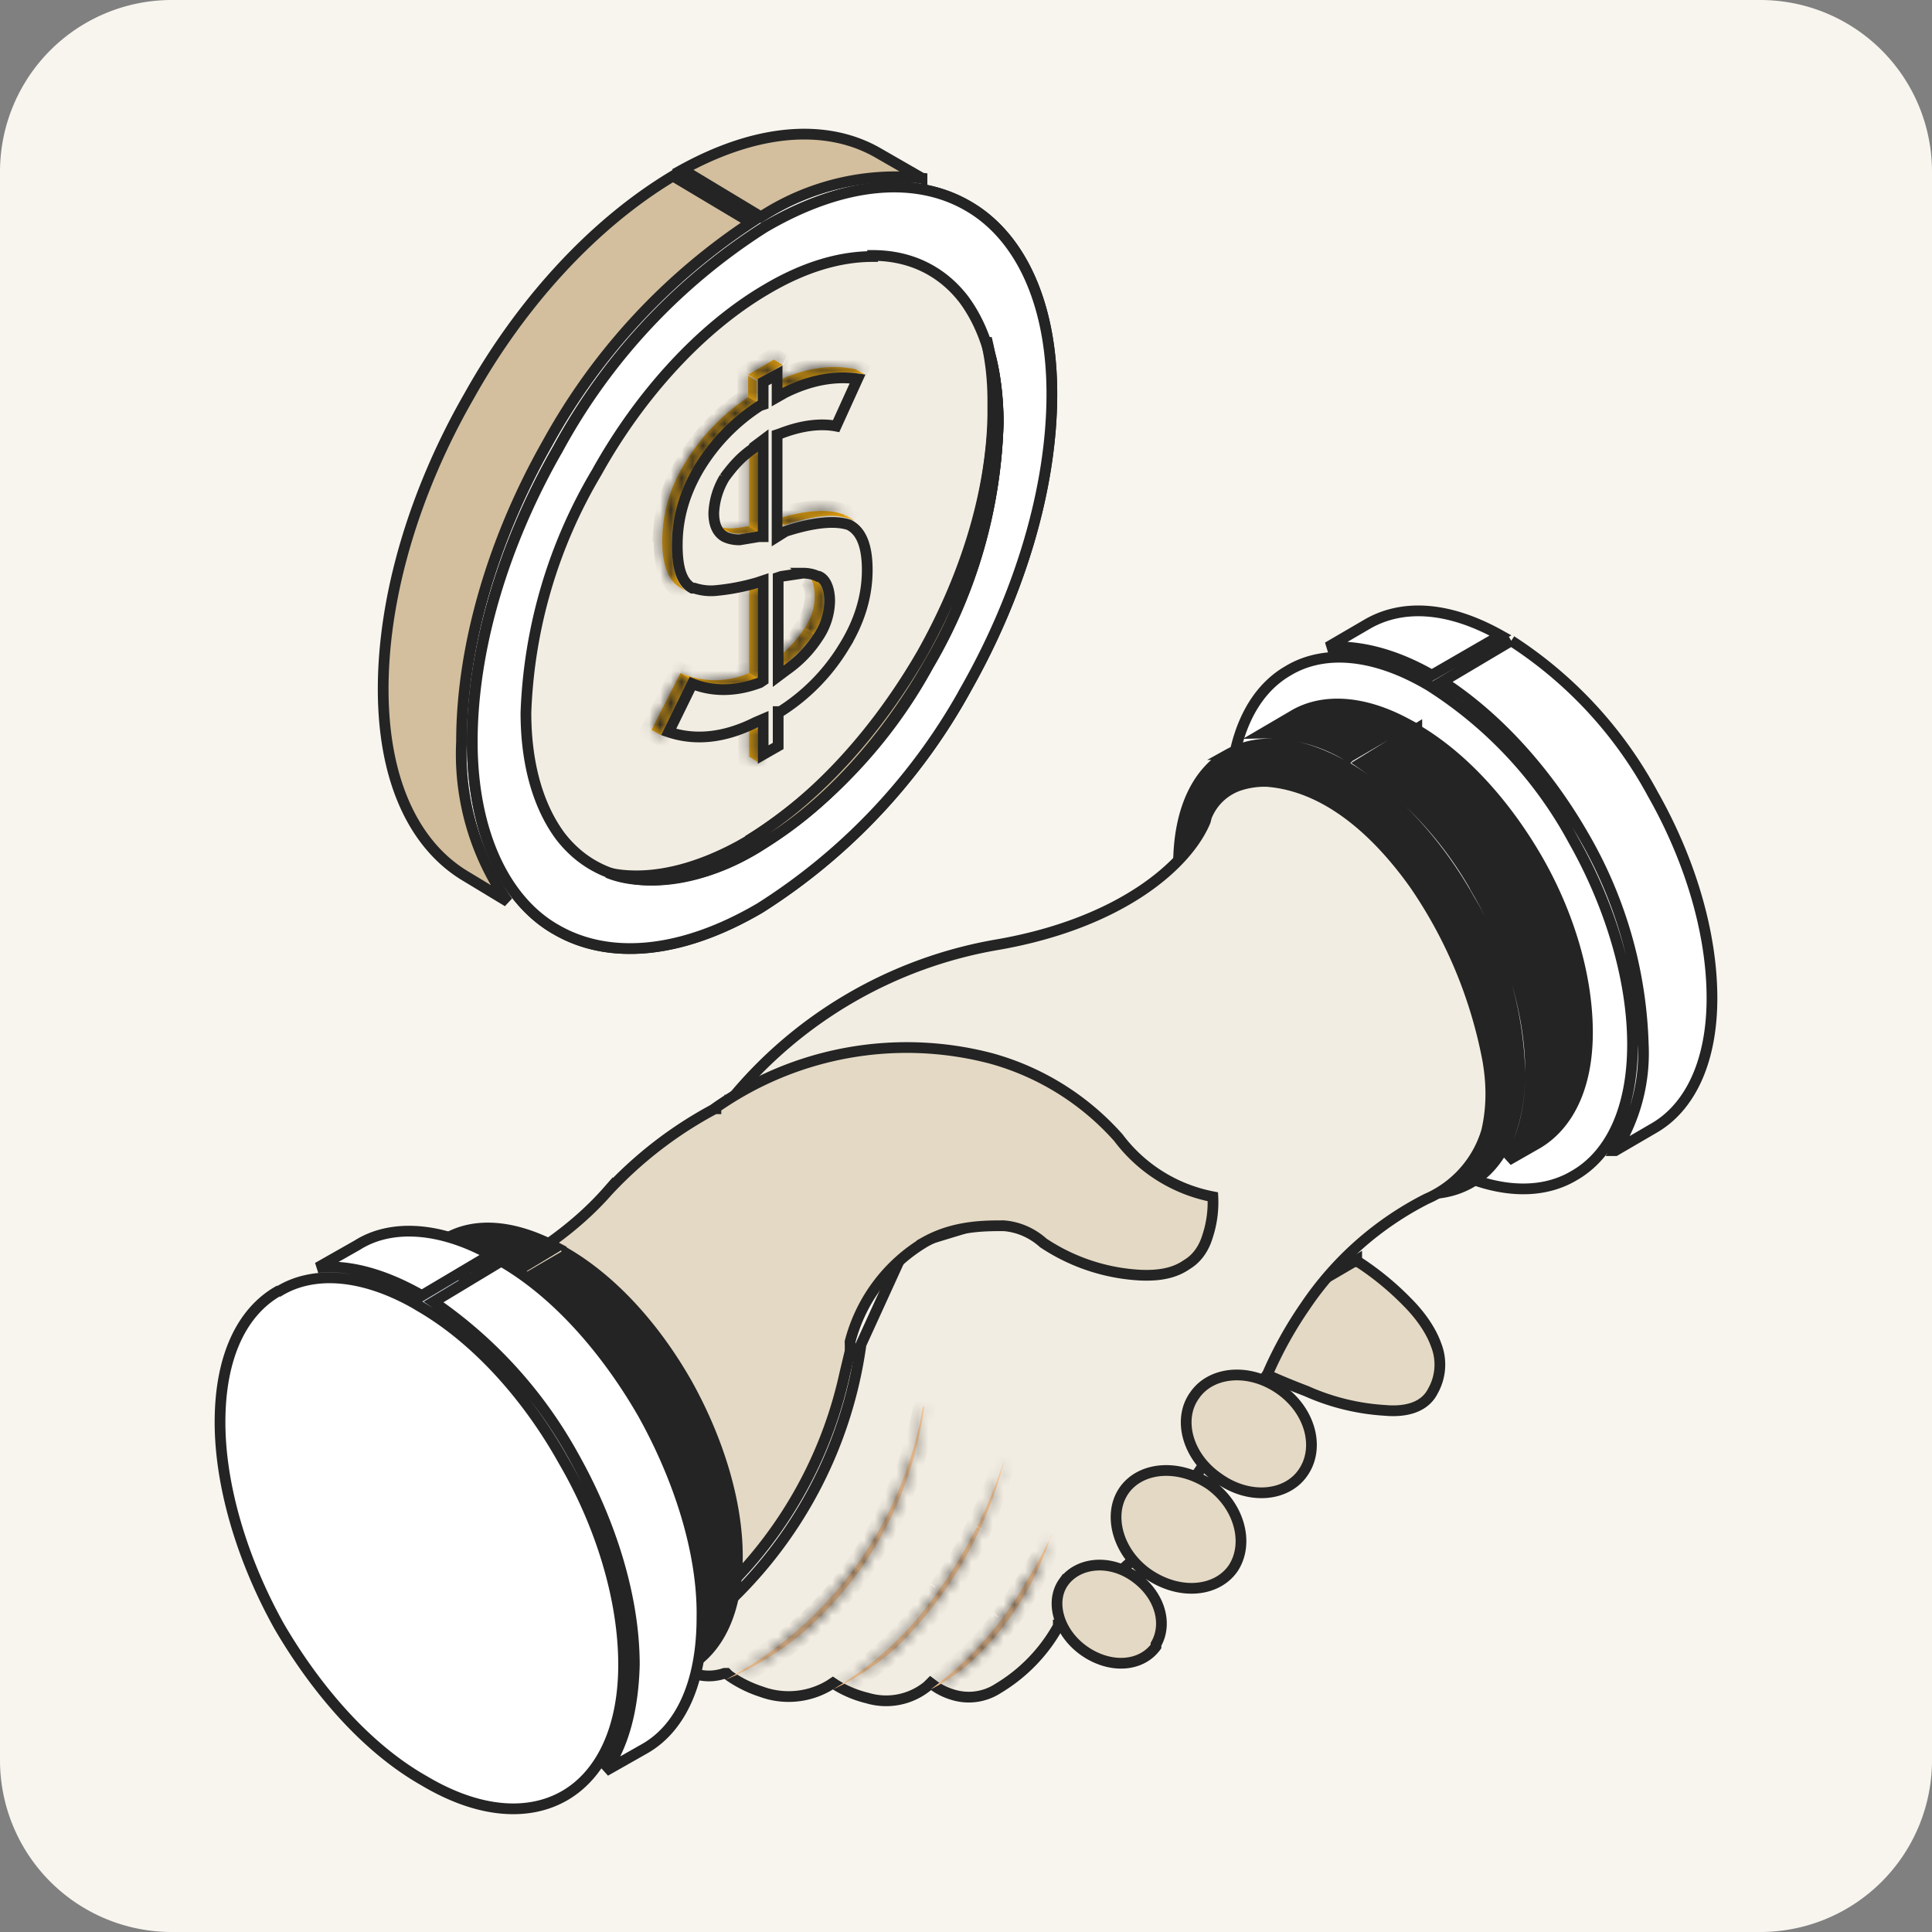 <svg xmlns="http://www.w3.org/2000/svg" width="180" height="180" fill="none"><rect width="100%" height="100%" fill="#808080" stroke="none"/><style><![CDATA[.B{fill:#fff}.C{fill:#242424}.D{fill:#f4aa08}.E{stroke:#242424}.F{fill:#f2ede2}]]></style><g clip-path="url(#T)"><path fill="#f8f5ef" d="M0 16A16 16 0 0 1 16 0h148a16 16 0 0 1 16 16v148a16 16 0 0 1-16 16H16a16 16 0 0 1-16-16V16Z"/><g class="E"><path fill="#d3bf9e" d="M63.6 15.8c7.3-4 13.7-4.2 18.3-1.5l4 2.3a23 23 0 0 0-15 3.6l-7.3-4.4Zm6.4 4.9a58.3 58.3 0 0 0-19 20.6c-5 8.8-8 18.8-8 27.8A24 24 0 0 0 47.3 84l-3.8-2.3c-4.8-2.8-7.8-8.8-7.8-17.5 0-8.8 3-18.6 8-27.3 4.8-8.6 11.5-16 19-20.5l7.2 4.3Z"/><use href="#U" fill="#ffc11e"/><use href="#U" class="B"/><path d="M81.3 23.8c3.6 0 6.5 1.5 8.5 4.1 2 2.7 3.2 6.6 3.2 11.5a47 47 0 0 1-6.5 22.5c-4 7-9.4 13-15.4 16.7l-.5.3a19.5 19.5 0 0 1-9.8 3.1c-3.7 0-6.6-1.5-8.6-4.1-2-2.7-3.2-6.6-3.2-11.5A47 47 0 0 1 55.6 44c4-7.2 9.7-13.5 15.9-17.1 3.4-2 6.7-3 9.8-3Z" class="F"/><g fill="#d3bf9e"><path d="M91.9 31.9c.7 2.1 1.1 4.6 1.1 7.5A47 47 0 0 1 86.5 62a46.1 46.1 0 0 1-16 17c-3.4 2-6.7 3-9.7 3-1.6 0-3-.2-4.2-.7.8.2 1.7.3 2.7.3 3 0 6.3-1 9.6-2.8l.7-.4A47.3 47.3 0 0 0 86 60.9a48 48 0 0 0 6.6-23v-.5c0-2-.2-3.8-.6-5.5Z"/><path d="M91.9 31.9c.7 2 1 4.3 1.1 7v.5a47 47 0 0 1-6.5 22.5c-4 7-9.5 13.2-15.6 16.8l-.7-.7c6.1-3.8 11.6-10 15.7-17.1 4-7.1 6.5-15 6.6-22.3v-1.2c0-2-.2-3.8-.6-5.5Z"/></g></g><mask id="A" class="B"><path d="m70.6 71-.8-.5v-3l.8.4V71Z"/></mask><path d="m70.6 71-.8-.5v-3l.8.4V71Z" class="D"/><path d="m70.6 71-.5.9 1.6.9V71h-1Zm-.8-.5h-1v.6l.5.3.5-.9Zm0-3 .5-1-1.5-.8v1.7h1Zm.8.4h1v-.6l-.5-.3-.5.9Zm0 3.1.6-.8-.9-.5-.5.8-.5.9.8.5.5-.9Zm-.8-.5h1v-3.1h-2v3.1h1Zm0-3-.5.8.8.5.5-1 .5-.8-.8-.5-.5 1Zm.8.4h-1V71h2v-3h-1Z" mask="url(#A)" class="C"/><mask id="B" class="B"><path d="m73 62-.8-.5c1.1-.9 2-1.8 2.7-2.9l.9.5c-.7 1-1.6 2-2.8 2.9Z"/></mask><path d="m73 62-.8-.5c1.1-.9 2-1.8 2.7-2.9l.9.5c-.7 1-1.6 2-2.8 2.9Z" class="D"/><path d="m73 62-.5.8.5.3.6-.3-.6-.8Zm-.8-.5-.6-.9-1.3 1 1.3.7.6-.8Zm2.7-2.9.6-.8-.9-.5-.5.8.8.5Zm.9.5.8.5.6-.8-1-.6-.4 1ZM73 62l.5-1-.8-.4-.5.9-.6.8.9.5.5-.8Zm-.8-.5.5.8c1.3-1 2.3-2 3-3.1l-.8-.6-.8-.5c-.6 1-1.4 1.8-2.5 2.5l.6.9Zm2.7-2.9-.5.9.9.5.5-.9.5-.9-.8-.4-.6.8Zm.9.5-.9-.5c-.6.9-1.4 1.8-2.5 2.5l.6.9.6.8c1.2-1 2.2-2 3-3.2l-.8-.5Z" mask="url(#B)" class="C"/><mask id="C" class="B"><path d="m75.2 53.6.9.5c.4.3.7 1 .7 1.9 0 1-.3 2-1 3.1l-.9-.5c.7-1 1-2 1-3s-.2-1.7-.7-2Z"/></mask><path d="m75.2 53.6.9.5c.4.3.7 1 .7 1.9 0 1-.3 2-1 3.1l-.9-.5c.7-1 1-2 1-3s-.2-1.7-.7-2Z" class="D"/><path d="m75.2 53.6.5-.8-1 1.7.5-.9Zm.9.5-.6.9.6-.9Zm.7 1.9h1-1Zm-1 3.1-.5.9.8.5.5-.9-.8-.5Zm-.9-.5-.8-.5-.6.8 1 .6.4-.9Zm1-3 1-.1h-1Zm-.7-2-.5 1 .8.4.6-.9.5-.8-.9-.5-.5.8Zm.9.5-.6.9s.3.2.3 1h2c0-1-.3-2.2-1.2-2.7l-.5.8Zm.7 1.9h-1a5 5 0 0 1-.9 2.6l.9.5.8.5a6.7 6.7 0 0 0 1.2-3.6h-1Zm-1 3.1.5-.9-.8-.4-.6.8-.5.9.9.5.5-.9Zm-.9-.5.9.6a6.7 6.7 0 0 0 1.2-3.7h-2a5 5 0 0 1-.9 2.6l.8.5Zm1-3 1-.1c0-1-.2-2.1-1.2-2.7l-.5.8-.5 1s.3 0 .3 1h1Z" mask="url(#C)" class="C"/><mask id="D" class="B"><path d="m73 48.9-.8-.5c2.8-.9 5-1 6.3-.5l.8.5c-1.4-.6-3.4-.4-6.2.5Z"/></mask><path d="m73 48.9-.8-.5c2.8-.9 5-1 6.3-.5l.8.5c-1.4-.6-3.4-.4-6.2.5Z" class="D"/><path d="m73 48.9-.5.8.4.3.5-.2-.3-1Zm-.8-.5-.3-1-2.1.7 2 1.2.4-1Zm6.3-.5.5-.9h-.1l-.4.9Zm.8.5-.4 1 .9-1.9-.5.9Zm-6.2.5.5-.9-.9-.5-.5.9-.5.9.8.4.6-.8Zm-.9-.5.3 1c2.8-1 4.6-1 5.6-.6l.4-1 .3-.8c-1.7-.7-4-.4-6.9.4l.3 1Zm6.3-.5-.6.8.9.5.5-.8.5-.9-.8-.5-.5.9Zm.8.5.4-1c-1.7-.6-4-.3-7 .5l.4 1 .3 1c2.7-1 4.5-1 5.5-.6l.4-1Z" mask="url(#D)" class="C"/><mask id="E" class="B"><path d="m78.8 48 .8.5-.3-.1-.8-.5s.2 0 .3.2Z"/></mask><path d="m78.8 48 .8.5-.3-.1-.8-.5s.2 0 .3.2Z" class="D"/><path d="m78.8 48-.5 1 .5-1Zm.8.5-.5.9 1-1.7-.5.8Zm-.3-.1-.5.8.1.1.4-1Zm-.8-.5.3-1-.8 1.9.5-1Zm.3.2-.5.8.8.5.5-.9.5-.8-.8-.5-.5.9Zm.8.4.5-.8-.4-.2-.4.9-.4.9.2.1.5-.9Zm-.3-.1.5-.9-.8-.5-.5.9-.5.9.8.4.5-.8Zm-.8-.5-.4 1h.2l.5-.8.5-1-.5-.1-.3.9Z" mask="url(#E)" class="C"/><mask id="F" class="B"><path d="m70.6 63.2-.8-.5v-8.3l.8.5v8.3Z"/></mask><path d="m70.6 63.2-.8-.5v-8.3l.8.5v8.3Z" class="D"/><path d="m70.6 63.2-.5.9 1.5.9v-1.8h-1Zm-.8-.5h-1v.6l.5.3.5-.9Zm0-8.3.5-.9-1.5-.9v1.8h1Zm.8.5h1v-.6l-.5-.3-.5.9Zm0 8.3.5-.9-.8-.4-.5.8-.5.9.8.5.5-.9Zm-.8-.5h1v-8.3h-2v8.3h1Zm0-8.3-.5.8.8.5.5-.8.5-.9-.8-.5-.5.9Zm.8.5h-1v8.3h2v-8.3h-1Z" mask="url(#F)" class="C"/><mask id="G" class="B"><path d="m73 49-.9-.5.1-.1.9.5h-.2Z"/></mask><path d="m73 49-.9-.5.1-.1.9.5h-.2Z" class="D"/><path d="m73 49-.6.8.5.3.6-.3-.6-.9Zm-.9-.5-.5-.9-1.5.9 1.5.8.5-.8Zm.1-.1.5-.9-.5-.3-.5.3.5.9Zm.9.5.5.8L75 49l-1.4-.9-.5.9Zm-.2 0 .6-.8-.9-.5-.5.9-.5.8.8.5.5-.9Zm-.8-.4.5.8h.1l-.5-.9-.5-.9v.1l.4.9Zm.1-.1-.5.9.8.4.6-.8.5-.9-.9-.5-.5.9Zm.9.5-.6-.9.4 1 .6.8-.4-1Z" mask="url(#G)" class="C"/><mask id="H" class="B"><path d="m61.6 68.5-.9-.5 2.7-5.3.8.5-2.6 5.3Z"/></mask><path d="m61.6 68.5-.9-.5 2.7-5.3.8.5-2.6 5.3Z" class="D"/><path d="m61.6 68.5-.5.9.9.5.5-1-1-.4Zm-.9-.5-.9-.4-.4.8.8.5.5-.9Zm2.7-5.3.5-.8-.9-.6-.5 1 1 .4Zm.8.5 1 .5.4-.9-.8-.5-.6.9Zm-2.6 5.3.5-.8-.9-.5-.5.8-.5.9.9.5.5-.9Zm-.9-.5 1 .5 2.6-5.3-.9-.5-.9-.4-2.7 5.3 1 .4Zm2.7-5.3-.5.9.8.5.5-.9.6-.9-.9-.4-.5.8Zm.8.5-.8-.4-2.7 5.3.9.4.9.5 2.6-5.3-.9-.5Z" mask="url(#H)" class="C"/><mask id="I" class="B"><path d="m64.2 63.2-.8-.5a8 8 0 0 0 6.4 0l.8.5a8 8 0 0 1-6.4 0Z"/></mask><path d="m64.2 63.2-.8-.5a8 8 0 0 0 6.4 0l.8.5a8 8 0 0 1-6.4 0Z" class="D"/><path d="m64.2 63.2-.5.9h.1l.4-.9Zm-.8-.5.4-1-.9 1.9.5-.9Zm6.4 0 .5-.8-.4-.3-.5.2.4 1Zm.8.5.4 1 1.9-.8-1.8-1-.5.8Zm-6.4 0 .6-.9-.9-.4-.5.8-.5.9.8.5.5-.9Zm-.8-.5-.4 1a9 9 0 0 0 7.2 0l-.4-1-.4-1a7 7 0 0 1-5.6 0l-.4 1Zm6.4 0-.5.9.8.5.5-.9.5-.9-.8-.4-.5.8Zm.8.5-.3-1a7 7 0 0 1-5.7 0l-.4 1-.4 1a9 9 0 0 0 7.2 0l-.4-1Z" mask="url(#I)" class="C"/><mask id="J" class="B"><path d="M67.8 49.6 67 49c.4.3 1.4.3 2.8 0l.8.5c-1.4.3-2.3.3-2.8 0Z"/></mask><path d="M67.8 49.6 67 49c.4.3 1.4.3 2.8 0l.8.5c-1.4.3-2.3.3-2.8 0Z" class="D"/><path d="m67.8 49.6-.5.9.5-1ZM67 49l.5-.9-1 1.8.5-.9Zm2.8 0 .5-.9-.4-.2h-.4l.3 1Zm.8.5.2 1 2.5-.6-2.2-1.3-.5.9Zm-2.8 0 .5-.9-.8-.5-.5.9-.6.9.9.5.5-1ZM67 49l-.5.9c.4.2 1 .3 1.5.3.6 0 1.2 0 2-.3l-.2-1-.3-1a8 8 0 0 1-2 .3l-.5.8Zm2.8 0-.5.8.8.5.5-.8.5-.9-.8-.5-.5.9Zm.8.5-.2-1a7.9 7.9 0 0 1-2 .2.8.8 0 0 1-.1 0l-.5.8-.5.9c.4.2 1 .3 1.6.3l1.9-.3-.2-1Z" mask="url(#J)" class="C"/><mask id="K" class="B"><path d="M67.7 49.6 67 49l.9.5Z"/></mask><path d="M67.7 49.6 67 49l.9.5Z" class="D"/><path d="m67.7 49.6-.5.8.5-.8ZM67 49l.5-.9-1 1.7.5-.8Zm0 0 .6-.9-.5.9Zm.9.5-.5.9 1-1.8-.5.9Zm0 0 .5-.9-.9-.5-.5.9-.5.8.8.5.5-.8ZM67 49l-.5.8.6-.8.4-.9-.5.9Zm0 0-.5.9.9.5.5-1 .5-.8-.8-.5-.5.9Zm.9.5.5-.9-.6.9-.4.9.5-1Z" mask="url(#K)" class="C"/><mask id="L" class="B"><path d="m73 36.2-1-.5c2.8-1.4 5.3-1.8 7.7-1.3l.9.5c-2.4-.5-5 0-7.7 1.3Z"/></mask><path d="m73 36.2-1-.5c2.8-1.4 5.3-1.8 7.7-1.3l.9.5c-2.4-.5-5 0-7.7 1.3Z" class="D"/><path d="m73 36.2-.6.8.5.3.5-.2-.5-1Zm-1-.5-.4-.9-1.6.8 1.6 1 .5-1Zm7.7-1.3.6-.8-.2-.1H80l-.3 1Zm.9.5-.2 1 .7-1.8-.5.8Zm-7.7 1.3.5-.9-.8-.5-.5.9-.5.9.8.4.5-.8Zm-.8-.5.4.9c2.6-1.3 4.9-1.6 7-1.2l.2-1 .3-1c-2.7-.5-5.5 0-8.4 1.4l.5.9Zm7.6-1.3-.5.9.9.5.5-.9.5-.8-.8-.5-.6.8Zm.9.5.2-1a13 13 0 0 0-8.3 1.4l.4.9.5.9a10 10 0 0 1 7-1.2l.2-1Z" mask="url(#L)" class="C"/><mask id="M" class="B"><path d="M64.1 55.2l-.8-.5c-1-.6-1.6-2-1.6-4.3 0-2.5.7-5 2.2-7.4s3.4-4.4 5.8-6l.9.5a18.4 18.4 0 0 0-5.8 6c-1.5 2.5-2.3 5-2.2 7.4 0 2.2.5 3.7 1.5 4.3z"/></mask><path d="M64.1 55.2l-.8-.5c-1-.6-1.6-2-1.6-4.3 0-2.5.7-5 2.2-7.4s3.4-4.4 5.8-6l.9.5a18.4 18.4 0 0 0-5.8 6c-1.5 2.5-2.3 5-2.2 7.4 0 2.2.5 3.7 1.5 4.3z" class="D"/><path d="m64.1 55.2-.5.9 1-1.8-.5 1Zm-.8-.5-.5.9.5-.9Zm-1.6-4.3h-1 1ZM64 43l-.8-.5.8.5Zm5.8-6 .5-.8-.5-.3-.5.3.5.8Zm.9.5.5.9 1.4-1-1.4-.7-.5.8Zm-5.8 6L64 43l.9.5Zm-2.2 7.4h1-1Zm1.5 4.3.6-.9-.9-.4-.5.8-.5.9.8.5.5-.9Zm-.8-.5.5-.8c-.5-.4-1-1.3-1-3.5h-2c0 2.3.5 4.3 2 5.2l.5-.9Zm-1.6-4.3h1c0-2.3.7-4.5 2-6.9L64 43l-.8-.5a15.1 15.1 0 0 0-2.4 8l1-.1ZM64 43l.9.5c1.4-2.3 3.2-4.2 5.5-5.6l-.6-.9-.5-.8a19.4 19.4 0 0 0-6.1 6.3l.8.5Zm5.8-6-.5.9.8.5.6-.9.5-.8-.9-.5-.5.8Zm.9.5-.6-.8A19.4 19.4 0 0 0 64 43l.9.5.8.5c1.4-2.3 3.2-4.2 5.5-5.6l-.5-.9Zm-5.8 6L64 43a15.1 15.1 0 0 0-2.3 7.9h2c0-2.3.6-4.6 2-6.9l-.8-.5Zm-2.2 7.4h-1c0 2.3.5 4.3 2 5.2l.5-.9.6-.9c-.6-.3-1.1-1.2-1.1-3.4h-1Z" mask="url(#M)" class="C"/><mask id="N" class="B"><path d="m70.6 49.6-.8-.5v-7.5l.8.5v7.5Z"/></mask><path d="m70.6 49.6-.8-.5v-7.5l.8.5v7.5Z" class="D"/><path d="m70.6 49.6-.5.8 1.5 1v-1.8h-1Zm-.8-.5h-1v.5l.5.3.5-.8Zm0-7.5.4-.8-1.5-1v1.8h1Zm.8.5h1v-.6l-.5-.2-.5.8Zm0 7.5.5-.9-.8-.5-.5.9-.5.8.8.5.5-.8Zm-.8-.5h1v-7.5h-2v7.5h1Zm0-7.5-.6.9.9.5.5-.9.5-.8-.9-.5-.5.8Zm.8.5h-1v7.5h2V42h-1Z" mask="url(#N)" class="C"/><mask id="O" class="B"><path d="m70.6 37.5-.9-.5v-2l.8.5v2.1Z"/></mask><path d="m70.6 37.5-.9-.5v-2l.8.5v2.1Z" class="D"/><path d="m70.6 37.5-.6.9 1.6.9v-1.8h-1Zm-.9-.5h-1v.6l.5.3.5-.9Zm0-2.1.5-.9-1.5-.9V35h1Zm.8.5h1v-.6l-.4-.3-.6.9Zm0 2.1.6-.8-.9-.5-.5.8-.5.9.8.5.6-.9Zm-.8-.5h1v-2h-2v2h1Zm0-2.1-.5.8.8.5.5-.8.6-.9-.9-.5-.5.9Zm.8.5h-1v2.1h2v-2.1h-1Z" mask="url(#O)" class="C"/><mask id="P" class="B"><path d="m70.5 35.4-.8-.5 2.4-1.4.8.5-2.4 1.4Z"/></mask><path d="m70.5 35.4-.8-.5 2.4-1.4.8.5-2.4 1.4Z" class="D"/><path d="m70.5 35.4-.5.8.5.3.6-.3-.6-.8Zm-.8-.5-.5-.9-1.4.9 1.4.8.5-.8Zm2.4-1.4.5-.9-.5-.3-.5.3.5.9Zm.8.5.5.8L75 34l-1.5-.9-.5.9Zm-2.4 1.4.6-.9-.9-.5-.5.9-.5.8.8.5.5-.8Zm-.8-.5.5.8 2.4-1.3-.5-1-.5-.8-2.4 1.4.5.9Zm2.4-1.4-.5.9.8.4.5-.8.5-.9-.8-.5-.5.9Zm.8.5-.5-.9-2.4 1.4.5.9.6.8 2.3-1.4-.5-.8Z" mask="url(#P)" class="C"/><g class="E"><path d="M72.4 36.2v.8l.7-.4c2.4-1.2 4.7-1.6 6.8-1.3l-2 4.4c-1.6-.3-3.4 0-5.2.7l-.3.1V50l.8-.5c2.8-.9 4.7-1 5.9-.6 1 .5 1.7 1.7 1.7 4.2 0 2.4-.7 4.8-2.2 7.2a18.5 18.5 0 0 1-5.9 6h-.2v3.2l-1.4.8V67l-.7.3c-3 1.5-5.7 1.7-8.1.9l2.2-4.5c2 .8 4.2.7 6.3-.1l.3-.2v-9.3l-.6.2c-1.4.4-2.6.6-3.6.7a5 5 0 0 1-2.2-.2h-.2c-.9-.5-1.4-1.7-1.4-4 0-2.4.6-4.7 2-7.1a18 18 0 0 1 5.7-5.9l.3-.1v-2.1l1.3-.7v1.3Zm2.4 17.2-2 .3-.3.1V63l.8-.6a11 11 0 0 0 2.9-3 6.2 6.2 0 0 0 1.1-3.4c0-1-.3-2-1-2.3h-.1c-.4-.2-.9-.3-1.4-.3Zm-4.5-11.7c-1.2.8-2 1.7-2.8 2.8a7 7 0 0 0-1 3.3c0 1 .3 1.8 1 2.2.4.2.9.3 1.4.3l1.8-.3h.4v-9l-.8.6Z" class="F"/><g class="B"><path d="M127.3 58.2c3.2-1.9 7.5-1.8 12.5 1l-6.4 3.7c-3.5-2-6.8-2.8-9.7-2.6l3.6-2.1zm13.5 1.5A39 39 0 0 1 154 74c3.4 6 5.5 12.8 5.5 19 0 6-2.1 10.2-5.4 12.1l-3.6 2.1a17 17 0 0 0 2.6-9.9 41 41 0 0 0-5.6-19.5c-3.4-5.9-8-11-13.1-14.3l6.4-3.8zM120 62.5c3.3-2 8-1.7 13.2 1.4a39 39 0 0 1 13.4 14.4c3.4 6 5.5 12.9 5.5 19s-2.1 10.3-5.4 12.2c-3.3 2-8 1.7-13.2-1.4a39 39 0 0 1-13.4-14.4 39 39 0 0 1-5.5-19c0-6.1 2.1-10.3 5.4-12.2z"/></g><g class="C"><path d="M120.6 66.6c2.6-1.5 6.3-1.4 10.4.8l-5.3 3.1a14.6 14.6 0 0 0-8-2.2l2.9-1.7zM132 68c4.4 2.6 8.3 7 11.2 12 3 5.2 4.7 11 4.7 16.2 0 5.1-1.8 8.6-4.6 10.3l-2.8 1.6c1.4-2 2.1-4.8 2.1-8.2 0-5.4-1.8-11.4-4.8-16.6a35 35 0 0 0-11-12.2l5.2-3.2zm-17.6 2.3c2.7-1.5 6.4-1.4 10.7 1l.4.2c4.4 2.6 8.5 7.1 11.4 12.3a33 33 0 0 1 4.7 16.1c0 5.2-1.8 8.7-4.6 10.3s-6.7 1.4-11.1-1.2a32 32 0 0 1-11.4-12.2c-3-5.2-4.7-11-4.7-16.2s1.8-8.7 4.6-10.3z"/></g><path fill="#e4d9c4" d="M126.6 117.6a26.8 26.8 0 0 1 4.5 3.7c1.2 1.2 2.2 2.6 2.7 4a5 5 0 0 1-.3 4.3c-.7 1.4-2.3 2-4.5 1.8a21 21 0 0 1-7.3-1.8 66.6 66.6 0 0 1-9-4.2l13.7-8c0 .1 0 .2.2.2Z"/><path d="M118 72.8c5.4.4 10.1 4.4 13.8 9.6a43 43 0 0 1 6.8 16.3c.5 2.8.3 5-.1 6.7a10 10 0 0 1-5.6 6.3 30 30 0 0 0-11.3 10 37.1 37.1 0 0 0-3.5 6.3l-11.6 16.5-7.8 6.9h-.1v.1a15.5 15.5 0 0 1-5.6 5.8 5 5 0 0 1-4.2.6 6 6 0 0 1-1.7-.8l-.4-.3-.3.3a6.1 6.1 0 0 1-5.6 1.1 10.1 10.1 0 0 1-2.9-1.2l-.3-.2-.3.2a7.4 7.4 0 0 1-6.4.6 11.4 11.4 0 0 1-3-1.5l-.2-.2h-.2c-1.8.6-3.3 0-4.3-.8a7 7 0 0 1-1.1-1l-.1-.2a40.8 40.8 0 0 0 18.2-28.5v-.1l4.2-9.2 18.1-5.5v-1l-34.5-7A41 41 0 0 1 93 88c11.4-2 17.6-7.4 19.3-11.5l.1-.4a5 5 0 0 1 3.3-3 7.6 7.6 0 0 1 2.2-.3Z" class="F"/></g><mask id="Q" class="B"><path d="M86.1 131.1a33.8 33.8 0 0 1-11.5 21.2 29 29 0 0 1-7 4.2A35.7 35.7 0 0 0 86 131Z"/></mask><path fill="#fc9" d="M86.1 131.1a33.8 33.8 0 0 1-11.5 21.2 29 29 0 0 1-7 4.2A35.7 35.7 0 0 0 86 131Z"/><path d="m86.1 131.1 1 .2.2-1.2H86v1Zm-6 15.2.9.6-.8-.6Zm-5.5 6-.7-.8.7.8Zm-7 4.2-.5-.9.9 1.8-.4-1Zm6.7-4.6-.7-.7.7.7Zm5.4-6-.8-.5.8.6Zm4-7 .9.4-1-.4Zm2.4-7.8v-1h-.8l-.1.8 1 .2Zm0 0h-1a32.8 32.8 0 0 1-5.7 14.7l.8.5.8.6c3.2-4.6 5.5-10 6.1-15.6l-1-.2Zm-6 15.2-.7-.5a27.8 27.8 0 0 1-5.5 5.7l.7.8.6.8a31 31 0 0 0 5.8-6.2l-.8-.6Zm-5.5 6-.7-.7a28 28 0 0 1-6.7 4l.4.9.4.9a30 30 0 0 0 7.2-4.3l-.6-.8Zm-7 4.2.5.8c2.3-1.3 4.8-2.7 6.8-4.6l-.6-.8-.7-.7c-2 1.7-4.1 3-6.5 4.4l.5.9Zm6.7-4.6.6.8a33 33 0 0 0 5.6-6.2l-.8-.5-.8-.6a29.3 29.3 0 0 1-5.3 5.8l.7.7Zm5.4-6 .8.7c1.6-2.3 3-4.7 4-7.3l-.8-.4-1-.4c-1 2.5-2.3 4.8-3.8 6.9l.8.6Zm4-7 .9.4c1-2.5 2-5.2 2.5-8l-1-.2-1-.2a32 32 0 0 1-2.4 7.6l1 .4Zm2.4-7.8v1-2 1Z" mask="url(#Q)" class="C"/><mask id="R" class="B"><path d="M93.6 135.9a37 37 0 0 1-10.2 17.7 24.1 24.1 0 0 1-5.8 3.8 30.8 30.8 0 0 0 9.9-9.3 44 44 0 0 0 6.1-12.2Z"/></mask><path fill="#fc9" d="M93.6 135.9a37 37 0 0 1-10.2 17.7 24.1 24.1 0 0 1-5.8 3.8 30.8 30.8 0 0 0 9.9-9.3 44 44 0 0 0 6.1-12.2Z"/><path d="m93.6 135.9 1 .2v-.2h-1ZM88 148.5l.8.5-.8-.5Zm-4.6 5.1-.7-.7.7.7Zm-5.8 3.8-.5-.8 1 1.7-.5-.9Zm5.4-4.1-.7-.7.7.7Zm4.5-5.2-.8-.6.8.6Zm3.5-5.9.9.5-1-.5Zm2.6-6.3h1l-2-.3 1 .3Zm0 0-1-.3a36 36 0 0 1-5.5 12.3l.9.6.8.5a38 38 0 0 0 5.8-13l-1-.1ZM88 148.5l-.9-.6a29.2 29.2 0 0 1-4.4 5l.7.7.6.8a31 31 0 0 0 4.8-5.4l-.8-.5Zm-4.6 5.1-.7-.7a23.1 23.1 0 0 1-5.5 3.6l.4.9.5.9c2-1 4.1-2.3 6-4l-.7-.7Zm-5.8 3.8.5.8c2-1.2 4-2.5 5.6-4.2l-.7-.7-.7-.7a29.8 29.8 0 0 1-5.2 4l.5.8Zm5.4-4.1.7.7a33 33 0 0 0 4.6-5.3l-.8-.6-.9-.5a31.8 31.8 0 0 1-4.3 5l.7.7Zm4.5-5.2.8.6c1.4-2 2.5-4 3.6-6l-1-.5-.8-.4c-1 2-2.1 4-3.4 5.7l.8.6Zm3.5-5.9.9.5c1-2.1 2-4.3 2.7-6.5l-1-.3-1-.3c-.6 2-1.5 4.2-2.5 6.2l.9.4Zm2.6-6.3h-1 2-1Z" mask="url(#R)" class="C"/><mask id="S" class="B"><path d="M97.9 143.1a27 27 0 0 1-7.4 11.7 17 17 0 0 1-3.8 2.6 32.4 32.4 0 0 0 9-10.2A46 46 0 0 0 98 143Z"/></mask><path fill="#fc9" d="M97.9 143.1a27 27 0 0 1-7.4 11.7 17 17 0 0 1-3.8 2.6 32.4 32.4 0 0 0 9-10.2A46 46 0 0 0 98 143Z"/><path d="M97.9 143.1v-1h-.7l-.3.7 1 .3zm-4.3 8.2l.8.6-.8-.6zm-3.1 3.5l-.7-.8.7.8zm-3.8 2.6l-.6-.7 1.1 1.6-.5-.9zm3.5-3l-.7-.7.7.7zm3-3.4l-.8-.7.8.7zm2.5-3.8l.9.5-.9-.5zM98 143l1 .4.6-1.4H98v1zm0 0l-1-.3a26 26 0 0 1-4 8l.7.5.8.6a28 28 0 0 0 4.5-8.5l-1-.3zm-4.3 8.2l-.8-.6a23.52 23.52 0 0 1-3 3.3l.7.8.7.7c1.2-1 2.3-2.3 3.2-3.6l-.8-.6zm-3.1 3.5l-.7-.8c-1 1-2.3 1.8-3.6 2.6l.5.8.5 1c1.4-.9 2.8-1.8 4-2.9l-.7-.7zm-3.8 2.6l.6.8 3.6-3-.7-.8-.8-.7-3.3 3 .6.7zm3.5-3l.7.7c1-1 2.1-2.3 3-3.6l-.7-.5-.9-.6c-.8 1.2-1.8 2.3-2.8 3.3l.7.7zm3-3.4l.7.6a35 35 0 0 0 2.7-4l-.9-.4-.8-.5-2.5 3.6.8.7zm2.5-3.8l.9.5a47 47 0 0 0 2.2-4.2l-.9-.4-.9-.4a45 45 0 0 1-2.1 4l.8.5zM98 143v-1 2-1z" mask="url(#S)" class="C"/><g class="E"><path fill="#e4d9c4" d="M66.7 103.2a31 31 0 0 1 25.6-4.6 24.6 24.6 0 0 1 11.9 7.4 14.4 14.4 0 0 0 8.8 5.5 10.1 10.1 0 0 1-.5 3.7c-.3 1-.9 2-1.9 2.6-1 .7-2.3 1.1-4.4 1a18 18 0 0 1-9-3c-1-.9-2.3-1.5-3.7-1.6-1.8 0-4.6 0-7.3 1.5a15.3 15.3 0 0 0-7 9.3v.1a10.6 10.6 0 0 1 0 .8l-.5 2.1a40 40 0 0 1-17.3 25l-18.6-32.5a31.6 31.6 0 0 0 4.4-2.2c2.9-1.6 6.5-4 9.4-7.3a37.9 37.9 0 0 1 10-7.7h.1v-.1zm44.6 26.8c1.5-2.2 5-2.6 7.9-.6s3.8 5.5 2.2 7.8c-1.5 2.2-5 2.6-7.9.5-2.9-2-3.8-5.5-2.2-7.7zm-6.6 8.9c1.5-2.2 5-2.6 8-.6 2.8 2 3.7 5.5 2.2 7.8-1.5 2.2-5 2.6-8 .5-2.8-2-3.7-5.5-2.2-7.7zm-5.6 8.5c1.3-1.8 4.2-2.2 6.6-.5s3.1 4.4 2 6.3v.2c-1.3 1.8-4 2.1-6.4.6l-.3-.2c-2.4-1.7-3.2-4.6-1.9-6.4z"/><path fill="#81dd7f" d="M38 129.2c1.6-1 4-.9 6.8.7 2.8 1.7 5.3 4.5 7.1 7.7a21 21 0 0 1 3 10c0 3.3-1.2 5.4-2.8 6.4-1.7 1-4.1.9-6.9-.7a20.8 20.8 0 0 1-7-7.7 21 21 0 0 1-3-10c0-3.3 1.1-5.4 2.8-6.4Z"/><path d="M41.4 115.5c2.6-1.6 6.2-1.5 10.4.7l-5.3 3.2a14.6 14.6 0 0 0-8-2.2l2.9-1.7Zm11.4 1.3c4.4 2.6 8.3 7 11.2 12.1 2.9 5.2 4.7 11 4.7 16.1 0 5.2-1.8 8.7-4.6 10.3l-2.8 1.7c1.3-2.1 2-4.9 2-8.2.1-5.5-1.8-11.4-4.7-16.7A35 35 0 0 0 47.5 120l5.3-3.1Z" class="C"/><path fill="#c3cfd9" d="M35.2 119.2c2.6-1.6 6.4-1.5 10.7 1l.4.2c4.4 2.6 8.5 7 11.4 12.2 3 5.2 4.7 11 4.7 16.1 0 5.2-1.8 8.8-4.6 10.4s-6.7 1.4-11.1-1.2a32.4 32.4 0 0 1-11.4-12.3 32 32 0 0 1-4.7-16.1c0-5.2 1.8-8.7 4.6-10.3z"/><g class="B"><path d="M33.3 116c3-1.9 7.5-1.8 12.4.9l-6.4 3.8c-3.5-2-6.8-2.9-9.7-2.6l3.7-2.1zm13.4 1.5c5.2 3 9.8 8.3 13.2 14.2 3.4 6.1 5.6 13 5.5 19 0 6.1-2 10.3-5.3 12.2l-3.7 2.1c1.7-2.4 2.6-5.8 2.7-9.9 0-6.3-2.2-13.3-5.7-19.5a42 42 0 0 0-13-14.3l6.3-3.8zM26 120.3c3.1-1.9 7.6-1.7 12.6 1.1l.5.3c5.2 3 10 8.3 13.4 14.4 3.5 6 5.6 12.9 5.6 19s-2.2 10.3-5.5 12.2-7.9 1.7-13.1-1.4c-5.3-3-10-8.4-13.5-14.4-3.4-6.1-5.5-13-5.5-19 0-6.2 2.1-10.3 5.4-12.2z"/></g></g></g><defs><clipPath id="T"><path d="M0 0h180v180H0z" class="B"/></clipPath><path id="U" d="M71.2 21.2c7.5-4.4 14.2-4.8 19-2C94.9 21.9 98 28 98 36.7c0 8.8-3 18.6-7.9 27.3a56.2 56.2 0 0 1-19.3 20.6c-7.5 4.4-14.2 4.8-19 2C47.2 84 44 77.8 44 69.1c0-8.8 3-18.6 8-27.3a56.3 56.3 0 0 1 19.2-20.6Z"/></defs></svg>